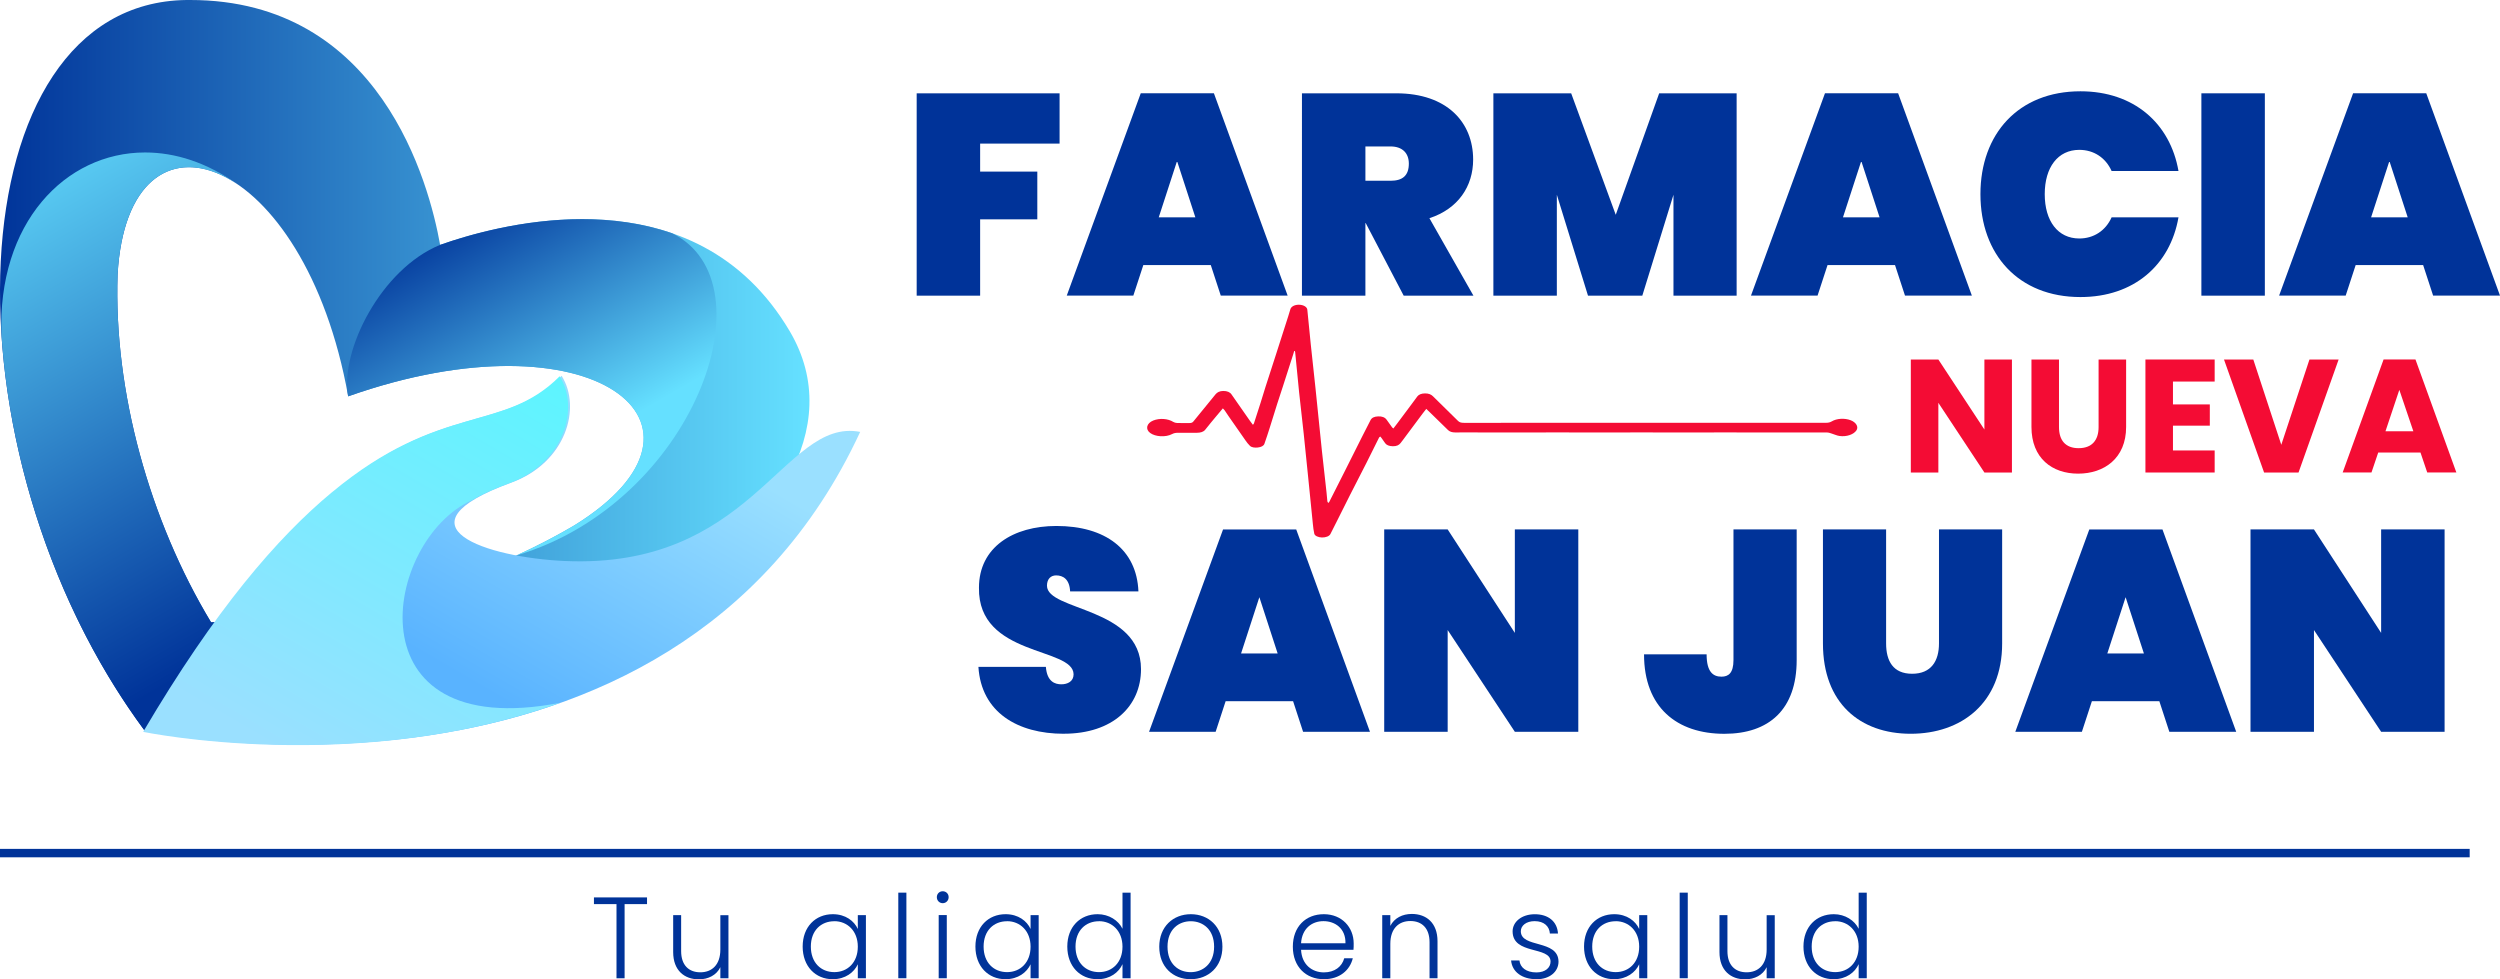 <?xml version="1.0" encoding="UTF-8"?><svg id="uuid-39bd829e-f855-40ae-b0df-b454ffa926c2" xmlns="http://www.w3.org/2000/svg" xmlns:xlink="http://www.w3.org/1999/xlink" viewBox="0 0 592.9 232.25"><defs><style>.uuid-89e2ddac-1563-41b7-b855-d90dd19b8bcd{clip-path:url(#uuid-7f9b44b7-e60a-41a8-a991-7dbf267630e8);}.uuid-86c75d27-c257-477c-b66e-4c4d74014674{fill:url(#uuid-f2046fc1-837d-4f84-ac9b-2c673064d5c4);}.uuid-e92b16a2-bd64-4027-916d-2f5b8ebbd989{clip-path:url(#uuid-25df78d1-1453-496a-bd20-fd9925f15345);}.uuid-002ddc54-aeec-4cb2-a854-a079d5afb931{fill:url(#uuid-5542af5d-f245-4f9c-839e-072c75469b37);}.uuid-75cafcf6-e666-4273-b433-161623942ae8{stroke:#039;stroke-miterlimit:10;stroke-width:2px;}.uuid-75cafcf6-e666-4273-b433-161623942ae8,.uuid-f41306c4-c9b9-43fa-96d5-815f5d2b69b8{fill:none;}.uuid-dda9b1f1-f22a-404f-b321-89ee1bcb2249{clip-path:url(#uuid-9952ffbe-05ca-49fc-868e-1674481183f7);}.uuid-57164de7-ab91-4d59-b952-039753cc58c0{fill:url(#uuid-4c911dc6-7bca-4295-ba25-bbbecdef7be7);}.uuid-f5bff8fe-5afe-4dfb-8a49-ecffa374fe2f{fill:#039;}.uuid-ce96f91d-7d39-4229-a525-4179bf152394{fill:url(#uuid-fcccdb78-1e94-4f23-adc7-ab06d983ef61);}.uuid-d5d68441-4b73-4322-aa62-6dcf05f6f8e0{clip-path:url(#uuid-b5869ee1-01e7-4cfb-b512-e3655d0daf16);}.uuid-caf5d281-e16a-43b9-ae00-f964e61bfa00{clip-path:url(#uuid-ee5412bd-336d-465c-a994-6d808da6ed38);}.uuid-8c6a9a4f-83a0-4d5b-9955-93a304debd3f{fill:url(#uuid-77dbcc0e-bb56-4337-9f1e-7bf7f151c7b3);}.uuid-85868931-d94a-496c-b4c2-9378a279d362{fill:#f40c34;}</style><clipPath id="uuid-25df78d1-1453-496a-bd20-fd9925f15345"><path class="uuid-f41306c4-c9b9-43fa-96d5-815f5d2b69b8" d="m27.89,65.09c2.49-43.92,44.37-28.86,54.68,28.9,57.75-20.38,92.4,6.58,53.66,30.59-24.82,14.67-56.96,22.92-86.18,22.99-14.55-24.1-23.11-54.7-22.16-82.48M44.24,0C-10.75.66-14.98,106.8,34.38,173.39c85.31,7.38,179.83-49.18,152.93-94.81-22.42-38.03-68.28-25.67-82.93-20.5C101.78,43.5,90.23,0,45.09,0,44.81,0,44.53,0,44.24,0"/></clipPath><linearGradient id="uuid-77dbcc0e-bb56-4337-9f1e-7bf7f151c7b3" x1="-99.55" y1="435.75" x2="-98.55" y2="435.75" gradientTransform="translate(19110.55 83744.49) scale(191.98 -191.98)" gradientUnits="userSpaceOnUse"><stop offset="0" stop-color="#039"/><stop offset="1" stop-color="#65e0ff"/></linearGradient><clipPath id="uuid-b5869ee1-01e7-4cfb-b512-e3655d0daf16"><path class="uuid-f41306c4-c9b9-43fa-96d5-815f5d2b69b8" d="m104.38,58.07c-14.08,5.77-23.64,25.06-21.86,35.64.01.1.03.19.05.29,57.75-20.39,92.4,6.58,53.66,30.59-4.35,2.57-8.93,4.94-13.67,7.11,41.79-12.44,60.86-64.61,36.81-76.4-7.03-2.42-14.32-3.33-21.29-3.33-14.23,0-27.12,3.77-33.7,6.1"/></clipPath><linearGradient id="uuid-fcccdb78-1e94-4f23-adc7-ab06d983ef61" y1="435.76" y2="435.76" gradientTransform="translate(-26375.55 6424.81) rotate(90) scale(64.11 -60.83)" xlink:href="#uuid-77dbcc0e-bb56-4337-9f1e-7bf7f151c7b3"/><clipPath id="uuid-9952ffbe-05ca-49fc-868e-1674481183f7"><path class="uuid-f41306c4-c9b9-43fa-96d5-815f5d2b69b8" d="m61.24,47.74h0s-.1-.1-.1-.1l.1.1ZM.35,79.51c2.07,31.12,13.34,65.98,34.03,93.88,8.69-4.21,17.65-14.37,25.46-26.13-3.29.2-6.56.31-9.79.32-14.55-24.1-23.11-54.7-22.16-82.48,1.38-24.37,14.88-30.57,28.39-21.41-7.18-5.15-14.72-7.53-21.86-7.53C15.45,36.15-.7,52.96.35,79.51"/></clipPath><linearGradient id="uuid-5542af5d-f245-4f9c-839e-072c75469b37" y1="435.79" y2="435.79" gradientTransform="translate(48465.62 -13259.97) rotate(-90) scale(134.8 -111.14)" xlink:href="#uuid-77dbcc0e-bb56-4337-9f1e-7bf7f151c7b3"/><clipPath id="uuid-ee5412bd-336d-465c-a994-6d808da6ed38"><path class="uuid-f41306c4-c9b9-43fa-96d5-815f5d2b69b8" d="m79.14,116.66c-12.89,10.7-27.68,27.83-44.73,56.79,0,0,124.65,25.94,169.59-71.02-9.23-1.79-15.64,6.72-25.63,15.23-9.6,8.18-22.51,16.36-44.4,15.39-18.51-.82-41.15-8.21-12.73-18.58,13.08-4.77,16.7-17.85,11.95-25.35-13.49,13.54-28.15,6.03-54.04,27.54"/></clipPath><linearGradient id="uuid-4c911dc6-7bca-4295-ba25-bbbecdef7be7" x1="-99.55" y1="435.77" x2="-98.55" y2="435.77" gradientTransform="translate(7611.15 39957.7) scale(75.45 -91.36)" gradientUnits="userSpaceOnUse"><stop offset="0" stop-color="#59b3ff"/><stop offset="1" stop-color="#9ae0ff"/></linearGradient><clipPath id="uuid-7f9b44b7-e60a-41a8-a991-7dbf267630e8"><path class="uuid-f41306c4-c9b9-43fa-96d5-815f5d2b69b8" d="m78.68,116.78c-12.89,10.7-27.68,27.83-44.73,56.79,0,0,50.55,10.51,98.88-6.89-50.15,9.68-41.9-38.62-20.94-48.04h.03c2.11-1.3,5.02-2.64,8.86-4.05,13.08-4.77,16.7-17.85,11.95-25.35-13.49,13.54-28.15,6.03-54.04,27.54"/></clipPath><linearGradient id="uuid-f2046fc1-837d-4f84-ac9b-2c673064d5c4" x1="-99.55" y1="435.77" x2="-98.55" y2="435.77" gradientTransform="translate(11642.51 55733.58) scale(116.55 -127.58)" gradientUnits="userSpaceOnUse"><stop offset="0" stop-color="#9ae0ff"/><stop offset="1" stop-color="#59f6ff"/></linearGradient></defs><g id="uuid-26975a95-ad4c-4662-9108-7a71bfa05d03"><g><path class="uuid-f5bff8fe-5afe-4dfb-8a49-ecffa374fe2f" d="m217.4,22.13h33.89v11.93h-18.84v6.64h13.56v11.32h-13.56v18.1h-15.05V22.13Z"/><path class="uuid-f5bff8fe-5afe-4dfb-8a49-ecffa374fe2f" d="m287.15,62.86h-16l-2.37,7.25h-15.79l17.55-47.99h17.35l17.49,47.99h-15.86l-2.37-7.25Zm-8-24.67l-4.34,13.35h8.68l-4.34-13.35Z"/><path class="uuid-f5bff8fe-5afe-4dfb-8a49-ecffa374fe2f" d="m331.14,22.13c12.07,0,18.23,6.91,18.23,15.72,0,6.3-3.52,11.66-10.37,13.9l10.44,18.37h-16.54l-9.01-17.22h-.07v17.22h-15.05V22.13h22.37Zm-1.36,12.61h-5.96v8.13h5.96c2.85,0,4.34-1.22,4.34-4.07,0-2.44-1.49-4.07-4.34-4.07Z"/><path class="uuid-f5bff8fe-5afe-4dfb-8a49-ecffa374fe2f" d="m354.18,22.13h18.44l10.57,28.81,10.3-28.81h18.37v47.99h-14.98v-23.93l-7.39,23.93h-12.88l-7.39-23.93v23.93h-15.05V22.13Z"/><path class="uuid-f5bff8fe-5afe-4dfb-8a49-ecffa374fe2f" d="m449.42,62.86h-16l-2.37,7.25h-15.79l17.55-47.99h17.35l17.49,47.99h-15.86l-2.37-7.25Zm-8-24.67l-4.34,13.35h8.68l-4.34-13.35Z"/><path class="uuid-f5bff8fe-5afe-4dfb-8a49-ecffa374fe2f" d="m493.4,21.65c12.67,0,21.28,7.59,23.25,18.91h-15.86c-1.42-3.19-4.27-5.02-7.66-5.02-5.08,0-8.2,4.13-8.2,10.51s3.12,10.51,8.2,10.51c3.39,0,6.24-1.83,7.66-5.02h15.86c-1.97,11.32-10.57,18.91-23.25,18.91-14.71,0-23.72-10.1-23.72-24.4s9.01-24.4,23.72-24.4Z"/><path class="uuid-f5bff8fe-5afe-4dfb-8a49-ecffa374fe2f" d="m522.08,22.13h15.05v47.99h-15.05V22.13Z"/><path class="uuid-f5bff8fe-5afe-4dfb-8a49-ecffa374fe2f" d="m574.67,62.86h-16l-2.37,7.25h-15.79l17.55-47.99h17.35l17.49,47.99h-15.86l-2.37-7.25Zm-8-24.67l-4.34,13.35h8.68l-4.34-13.35Z"/></g><g><path class="uuid-f5bff8fe-5afe-4dfb-8a49-ecffa374fe2f" d="m252.31,174.02c-10.98,0-19.59-5.08-20.27-15.86h16c.27,3.52,2.17,4.13,3.66,4.13s2.91-.68,2.91-2.37c-.07-6.51-22.71-4.13-22.44-20.54,0-9.62,8.13-14.64,18.37-14.64,11.59,0,19.05,5.56,19.45,15.52h-16.2c-.14-2.92-1.69-3.8-3.32-3.8-1.22,0-2.17.81-2.17,2.44,0,6.03,22.3,5.02,22.3,19.79,0,8.81-6.71,15.32-18.3,15.32Z"/><path class="uuid-f5bff8fe-5afe-4dfb-8a49-ecffa374fe2f" d="m306.67,166.3h-16l-2.37,7.25h-15.79l17.55-47.99h17.35l17.49,47.99h-15.86l-2.37-7.25Zm-8-24.67l-4.34,13.35h8.68l-4.34-13.35Z"/><path class="uuid-f5bff8fe-5afe-4dfb-8a49-ecffa374fe2f" d="m374.31,125.56v47.99h-15.05l-15.93-24.13v24.13h-15.05v-47.99h15.05l15.93,24.54v-24.54h15.05Z"/><path class="uuid-f5bff8fe-5afe-4dfb-8a49-ecffa374fe2f" d="m411.12,125.56h14.98v30.98c0,11.73-6.57,17.49-17.15,17.49-11.25,0-19.05-6.24-19.05-18.84h14.84c0,4.2,1.56,5.29,3.52,5.29,1.63,0,2.85-.81,2.85-3.93v-30.98Z"/><path class="uuid-f5bff8fe-5afe-4dfb-8a49-ecffa374fe2f" d="m432.33,125.56h14.98v27.04c0,4.13,1.63,7.19,6.17,7.19s6.37-3.05,6.37-7.19v-27.04h14.98v27.04c0,14.17-9.69,21.42-21.69,21.42s-20.81-7.25-20.81-21.42v-27.04Z"/><path class="uuid-f5bff8fe-5afe-4dfb-8a49-ecffa374fe2f" d="m512.11,166.3h-16l-2.37,7.25h-15.79l17.55-47.99h17.35l17.49,47.99h-15.86l-2.37-7.25Zm-8-24.67l-4.34,13.35h8.68l-4.34-13.35Z"/><path class="uuid-f5bff8fe-5afe-4dfb-8a49-ecffa374fe2f" d="m579.76,125.56v47.99h-15.05l-15.93-24.13v24.13h-15.05v-47.99h15.05l15.93,24.54v-24.54h15.05Z"/></g><g><path class="uuid-85868931-d94a-496c-b4c2-9378a279d362" d="m477.15,85.26v26.8h-6.53l-10.92-16.53v16.53h-6.53v-26.8h6.53l10.92,16.61v-16.61h6.53Z"/><path class="uuid-85868931-d94a-496c-b4c2-9378a279d362" d="m481.78,85.26h6.53v16.03c0,3.17,1.56,5,4.66,5s4.73-1.83,4.73-5v-16.03h6.53v16c0,7.41-5.19,11.07-11.38,11.07s-11.07-3.67-11.07-11.07v-16Z"/><path class="uuid-85868931-d94a-496c-b4c2-9378a279d362" d="m525.23,90.49h-9.89v5.42h8.74v5.04h-8.74v5.88h9.89v5.23h-16.42v-26.8h16.42v5.23Z"/><path class="uuid-85868931-d94a-496c-b4c2-9378a279d362" d="m547.72,85.26h6.91l-9.51,26.8h-8.17l-9.51-26.8h6.95l6.64,20.23,6.68-20.23Z"/><path class="uuid-85868931-d94a-496c-b4c2-9378a279d362" d="m574.02,107.32h-10l-1.6,4.73h-6.83l9.7-26.8h7.56l9.7,26.8h-6.91l-1.6-4.73Zm-5-14.85l-3.28,9.81h6.61l-3.32-9.81Z"/></g><path class="uuid-85868931-d94a-496c-b4c2-9378a279d362" d="m306.92,83.29c-.1.32-.19.63-.29.95-.77,2.41-1.54,4.81-2.32,7.22-.47,1.45-.96,2.9-1.42,4.35-.59,1.84-1.15,3.69-1.73,5.54-.42,1.31-.83,2.61-1.3,3.92-.17.47-.75.77-1.55.86-.73.08-1.47,0-1.88-.4-.41-.39-.73-.82-1.03-1.25-1.35-1.92-2.68-3.84-4.02-5.76-.33-.47-.62-.94-.95-1.41-.09-.13-.23-.25-.42-.46-.52.62-.99,1.16-1.44,1.71-.92,1.11-1.86,2.22-2.74,3.35-.41.52-1.1.73-2.01.73-1.5.02-2.99.02-4.49,0-.55,0-.94.09-1.35.3-1.51.8-3.95.67-5.21-.26-1.2-.89-.85-2.31.73-2.95,1.52-.61,3.5-.46,4.75.33.22.14.6.25.92.26.96.03,1.93,0,2.9.01.47,0,.73-.1.94-.36,1.74-2.15,3.52-4.3,5.27-6.46.38-.46.95-.78,1.82-.79.93-.01,1.6.29,1.95.8,1.45,2.08,2.9,4.17,4.36,6.25.21.3.45.6.73.98.11-.15.21-.24.24-.33.53-1.63,1.06-3.27,1.58-4.9.39-1.23.74-2.46,1.14-3.69.81-2.54,1.64-5.07,2.46-7.61.99-3.08,1.98-6.17,2.97-9.26.18-.55.33-1.1.5-1.65.2-.63,1.04-1.06,2.04-1.04,1.06.02,1.9.51,1.97,1.17.28,2.78.54,5.55.83,8.33.36,3.4.74,6.8,1.1,10.2.52,5.01,1.02,10.02,1.54,15.03.34,3.24.72,6.48,1.08,9.72.08.7.13,1.41.2,2.11.01.14.05.28.24.45.08-.09.18-.18.23-.28,1.19-2.35,2.38-4.7,3.56-7.04,1.41-2.81,2.81-5.62,4.23-8.43.65-1.29,1.32-2.57,1.97-3.86.3-.6.87-.88,1.82-.92.92-.04,1.6.22,2.01.79.45.61.88,1.23,1.32,1.84.04.06.12.1.28.24.35-.45.65-.84.94-1.23,1.15-1.54,2.29-3.08,3.44-4.61.44-.58.85-1.17,1.3-1.76.35-.45.94-.71,1.82-.72.89-.01,1.47.26,1.89.68,1.99,1.95,3.98,3.89,5.94,5.84.35.35.75.46,1.43.46,19.26-.01,38.53-.01,57.79-.01,9.34,0,18.69,0,28.03,0,.57,0,.97-.09,1.38-.33,1.19-.72,3.07-.82,4.48-.28,1.31.5,1.93,1.57,1.38,2.4-.64.97-2.31,1.57-4,1.34-.66-.09-1.23-.39-1.85-.57-.35-.11-.73-.26-1.09-.26-4.76-.01-9.52,0-14.28,0-3.29,0-6.58-.02-9.87-.02s-6.63.02-9.94.02c-3.31,0-6.62-.02-9.94-.02s-6.63.02-9.94.02-6.62-.02-9.94-.02c-3.45,0-6.9.02-10.35.02-3.93,0-7.87-.01-11.8-.02-.71,0-1.43,0-2.14.01-.76,0-1.33-.19-1.71-.56-1.42-1.38-2.83-2.77-4.25-4.15-.27-.26-.54-.52-.92-.88-.31.4-.59.74-.84,1.08-1.34,1.79-2.68,3.59-4.01,5.38-.42.56-.82,1.13-1.27,1.68-.35.44-.9.74-1.81.72-.9-.01-1.51-.28-1.84-.75-.27-.38-.53-.76-.8-1.15-.08-.12-.18-.23-.32-.4-.14.1-.26.15-.29.22-.99,1.98-1.96,3.96-2.96,5.94-1.33,2.62-2.68,5.23-4.01,7.84-1.01,1.99-1.99,3.98-2.99,5.97-.53,1.06-1.06,2.12-1.6,3.17-.26.5-1.09.82-2,.8-.85-.02-1.68-.37-1.81-.88-.18-.76-.26-1.53-.34-2.3-.22-2.06-.42-4.12-.62-6.18-.18-1.82-.36-3.64-.55-5.46-.33-3.26-.65-6.51-1-9.77-.35-3.27-.73-6.53-1.09-9.8-.21-1.97-.39-3.93-.58-5.9-.12-1.22-.24-2.44-.36-3.67,0-.09-.05-.17-.07-.26-.06,0-.11,0-.17,0"/><g class="uuid-e92b16a2-bd64-4027-916d-2f5b8ebbd989"><rect class="uuid-8c6a9a4f-83a0-4d5b-9955-93a304debd3f" x="-14.98" y="0" width="229.19" height="180.76"/></g><g class="uuid-d5d68441-4b73-4322-aa62-6dcf05f6f8e0"><rect class="uuid-ce96f91d-7d39-4229-a525-4179bf152394" x="67.68" y="31.64" width="128.79" height="120.39" transform="translate(-28.22 78.34) rotate(-30)"/></g><g class="uuid-dda9b1f1-f22a-404f-b321-89ee1bcb2249"><rect class="uuid-002ddc54-aeec-4cb2-a854-a079d5afb931" x="-31.27" y="28.33" width="123.08" height="151.23" transform="translate(-47.92 29.06) rotate(-30)"/></g><g class="uuid-caf5d281-e16a-43b9-ae00-f964e61bfa00"><rect class="uuid-57164de7-ab91-4d59-b952-039753cc58c0" x="29.06" y="43.25" width="180.28" height="202" transform="translate(-65.32 175.36) rotate(-60)"/></g><g class="uuid-89e2ddac-1563-41b7-b855-d90dd19b8bcd"><rect class="uuid-86c75d27-c257-477c-b66e-4c4d74014674" x="18.76" y="68.13" width="133.9" height="137.08" transform="translate(-75.5 142.56) rotate(-60)"/></g><line class="uuid-75cafcf6-e666-4273-b433-161623942ae8" y1="202.32" x2="585.71" y2="202.32"/><g><path class="uuid-f5bff8fe-5afe-4dfb-8a49-ecffa374fe2f" d="m140.86,212.83h12.59v1.59h-5.32v17.59h-1.92v-17.59h-5.35v-1.59Z"/><path class="uuid-f5bff8fe-5afe-4dfb-8a49-ecffa374fe2f" d="m172.76,232.01h-1.92v-2.63c-.91,1.89-2.88,2.88-5.1,2.88-3.4,0-6.09-2.08-6.09-6.47v-8.75h1.89v8.53c0,3.32,1.81,5.02,4.55,5.02s4.75-1.76,4.75-5.4v-8.15h1.92v14.98Z"/><path class="uuid-f5bff8fe-5afe-4dfb-8a49-ecffa374fe2f" d="m197.51,216.81c3.02,0,5.08,1.62,5.93,3.51v-3.29h1.92v14.98h-1.92v-3.32c-.88,1.92-2.96,3.54-5.95,3.54-4.09,0-7.13-3.05-7.13-7.74s3.05-7.68,7.16-7.68Zm.36,1.67c-3.15,0-5.57,2.19-5.57,6.01s2.41,6.06,5.57,6.06,5.57-2.3,5.57-6.04-2.5-6.04-5.57-6.04Z"/><path class="uuid-f5bff8fe-5afe-4dfb-8a49-ecffa374fe2f" d="m213.04,211.7h1.92v20.3h-1.92v-20.3Z"/><path class="uuid-f5bff8fe-5afe-4dfb-8a49-ecffa374fe2f" d="m222.18,212.77c0-.82.63-1.4,1.4-1.4s1.4.58,1.4,1.4-.63,1.43-1.4,1.43-1.4-.6-1.4-1.43Zm.44,4.25h1.92v14.98h-1.92v-14.98Z"/><path class="uuid-f5bff8fe-5afe-4dfb-8a49-ecffa374fe2f" d="m238.48,216.81c3.02,0,5.08,1.62,5.93,3.51v-3.29h1.92v14.98h-1.92v-3.32c-.88,1.92-2.96,3.54-5.95,3.54-4.09,0-7.13-3.05-7.13-7.74s3.05-7.68,7.16-7.68Zm.36,1.67c-3.15,0-5.57,2.19-5.57,6.01s2.41,6.06,5.57,6.06,5.57-2.3,5.57-6.04-2.5-6.04-5.57-6.04Z"/><path class="uuid-f5bff8fe-5afe-4dfb-8a49-ecffa374fe2f" d="m260.31,216.81c2.69,0,4.94,1.48,5.9,3.46v-8.56h1.92v20.3h-1.92v-3.35c-.88,1.97-2.96,3.57-5.93,3.57-4.12,0-7.16-3.05-7.16-7.74s3.05-7.68,7.19-7.68Zm.33,1.67c-3.15,0-5.57,2.19-5.57,6.01s2.41,6.06,5.57,6.06,5.57-2.3,5.57-6.04-2.5-6.04-5.57-6.04Z"/><path class="uuid-f5bff8fe-5afe-4dfb-8a49-ecffa374fe2f" d="m282.37,232.23c-4.23,0-7.44-2.96-7.44-7.71s3.29-7.71,7.49-7.71,7.49,2.94,7.49,7.71-3.32,7.71-7.54,7.71Zm0-1.67c2.83,0,5.57-1.92,5.57-6.04s-2.69-6.04-5.54-6.04-5.51,1.92-5.51,6.04,2.63,6.04,5.49,6.04Z"/><path class="uuid-f5bff8fe-5afe-4dfb-8a49-ecffa374fe2f" d="m313.96,232.23c-4.25,0-7.35-2.96-7.35-7.71s3.05-7.71,7.35-7.71,7.08,3.13,7.08,6.94c0,.6,0,.99-.05,1.51h-12.43c.17,3.51,2.61,5.35,5.41,5.35,2.55,0,4.28-1.34,4.83-3.35h2.03c-.69,2.83-3.1,4.97-6.86,4.97Zm-5.41-8.53h10.54c.08-3.48-2.44-5.24-5.21-5.24s-5.1,1.76-5.32,5.24Z"/><path class="uuid-f5bff8fe-5afe-4dfb-8a49-ecffa374fe2f" d="m339.03,223.45c0-3.32-1.81-5.02-4.55-5.02s-4.75,1.76-4.75,5.4v8.18h-1.92v-14.98h1.92v2.55c.96-1.87,2.88-2.83,5.1-2.83,3.4,0,6.09,2.08,6.09,6.47v8.78h-1.89v-8.56Z"/><path class="uuid-f5bff8fe-5afe-4dfb-8a49-ecffa374fe2f" d="m364.41,232.23c-3.4,0-5.79-1.7-6.04-4.44h1.98c.17,1.65,1.59,2.83,4.03,2.83,2.14,0,3.35-1.15,3.35-2.58,0-3.7-9-1.54-9-7.16,0-2.22,2.11-4.06,5.27-4.06s5.32,1.7,5.49,4.58h-1.92c-.11-1.67-1.34-2.94-3.62-2.94-2,0-3.27,1.07-3.27,2.39,0,4.06,8.86,1.89,8.94,7.19,0,2.42-2.11,4.2-5.21,4.2Z"/><path class="uuid-f5bff8fe-5afe-4dfb-8a49-ecffa374fe2f" d="m382.82,216.81c3.02,0,5.08,1.62,5.93,3.51v-3.29h1.92v14.98h-1.92v-3.32c-.88,1.92-2.96,3.54-5.95,3.54-4.09,0-7.13-3.05-7.13-7.74s3.05-7.68,7.16-7.68Zm.36,1.67c-3.16,0-5.57,2.19-5.57,6.01s2.41,6.06,5.57,6.06,5.57-2.3,5.57-6.04-2.5-6.04-5.57-6.04Z"/><path class="uuid-f5bff8fe-5afe-4dfb-8a49-ecffa374fe2f" d="m398.35,211.7h1.92v20.3h-1.92v-20.3Z"/><path class="uuid-f5bff8fe-5afe-4dfb-8a49-ecffa374fe2f" d="m420.9,232.01h-1.92v-2.63c-.91,1.89-2.88,2.88-5.1,2.88-3.4,0-6.09-2.08-6.09-6.47v-8.75h1.89v8.53c0,3.32,1.81,5.02,4.55,5.02s4.75-1.76,4.75-5.4v-8.15h1.92v14.98Z"/><path class="uuid-f5bff8fe-5afe-4dfb-8a49-ecffa374fe2f" d="m434.9,216.81c2.69,0,4.94,1.48,5.9,3.46v-8.56h1.92v20.3h-1.92v-3.35c-.88,1.97-2.96,3.57-5.93,3.57-4.12,0-7.16-3.05-7.16-7.74s3.04-7.68,7.19-7.68Zm.33,1.67c-3.16,0-5.57,2.19-5.57,6.01s2.41,6.06,5.57,6.06,5.57-2.3,5.57-6.04-2.5-6.04-5.57-6.04Z"/></g></g></svg>
